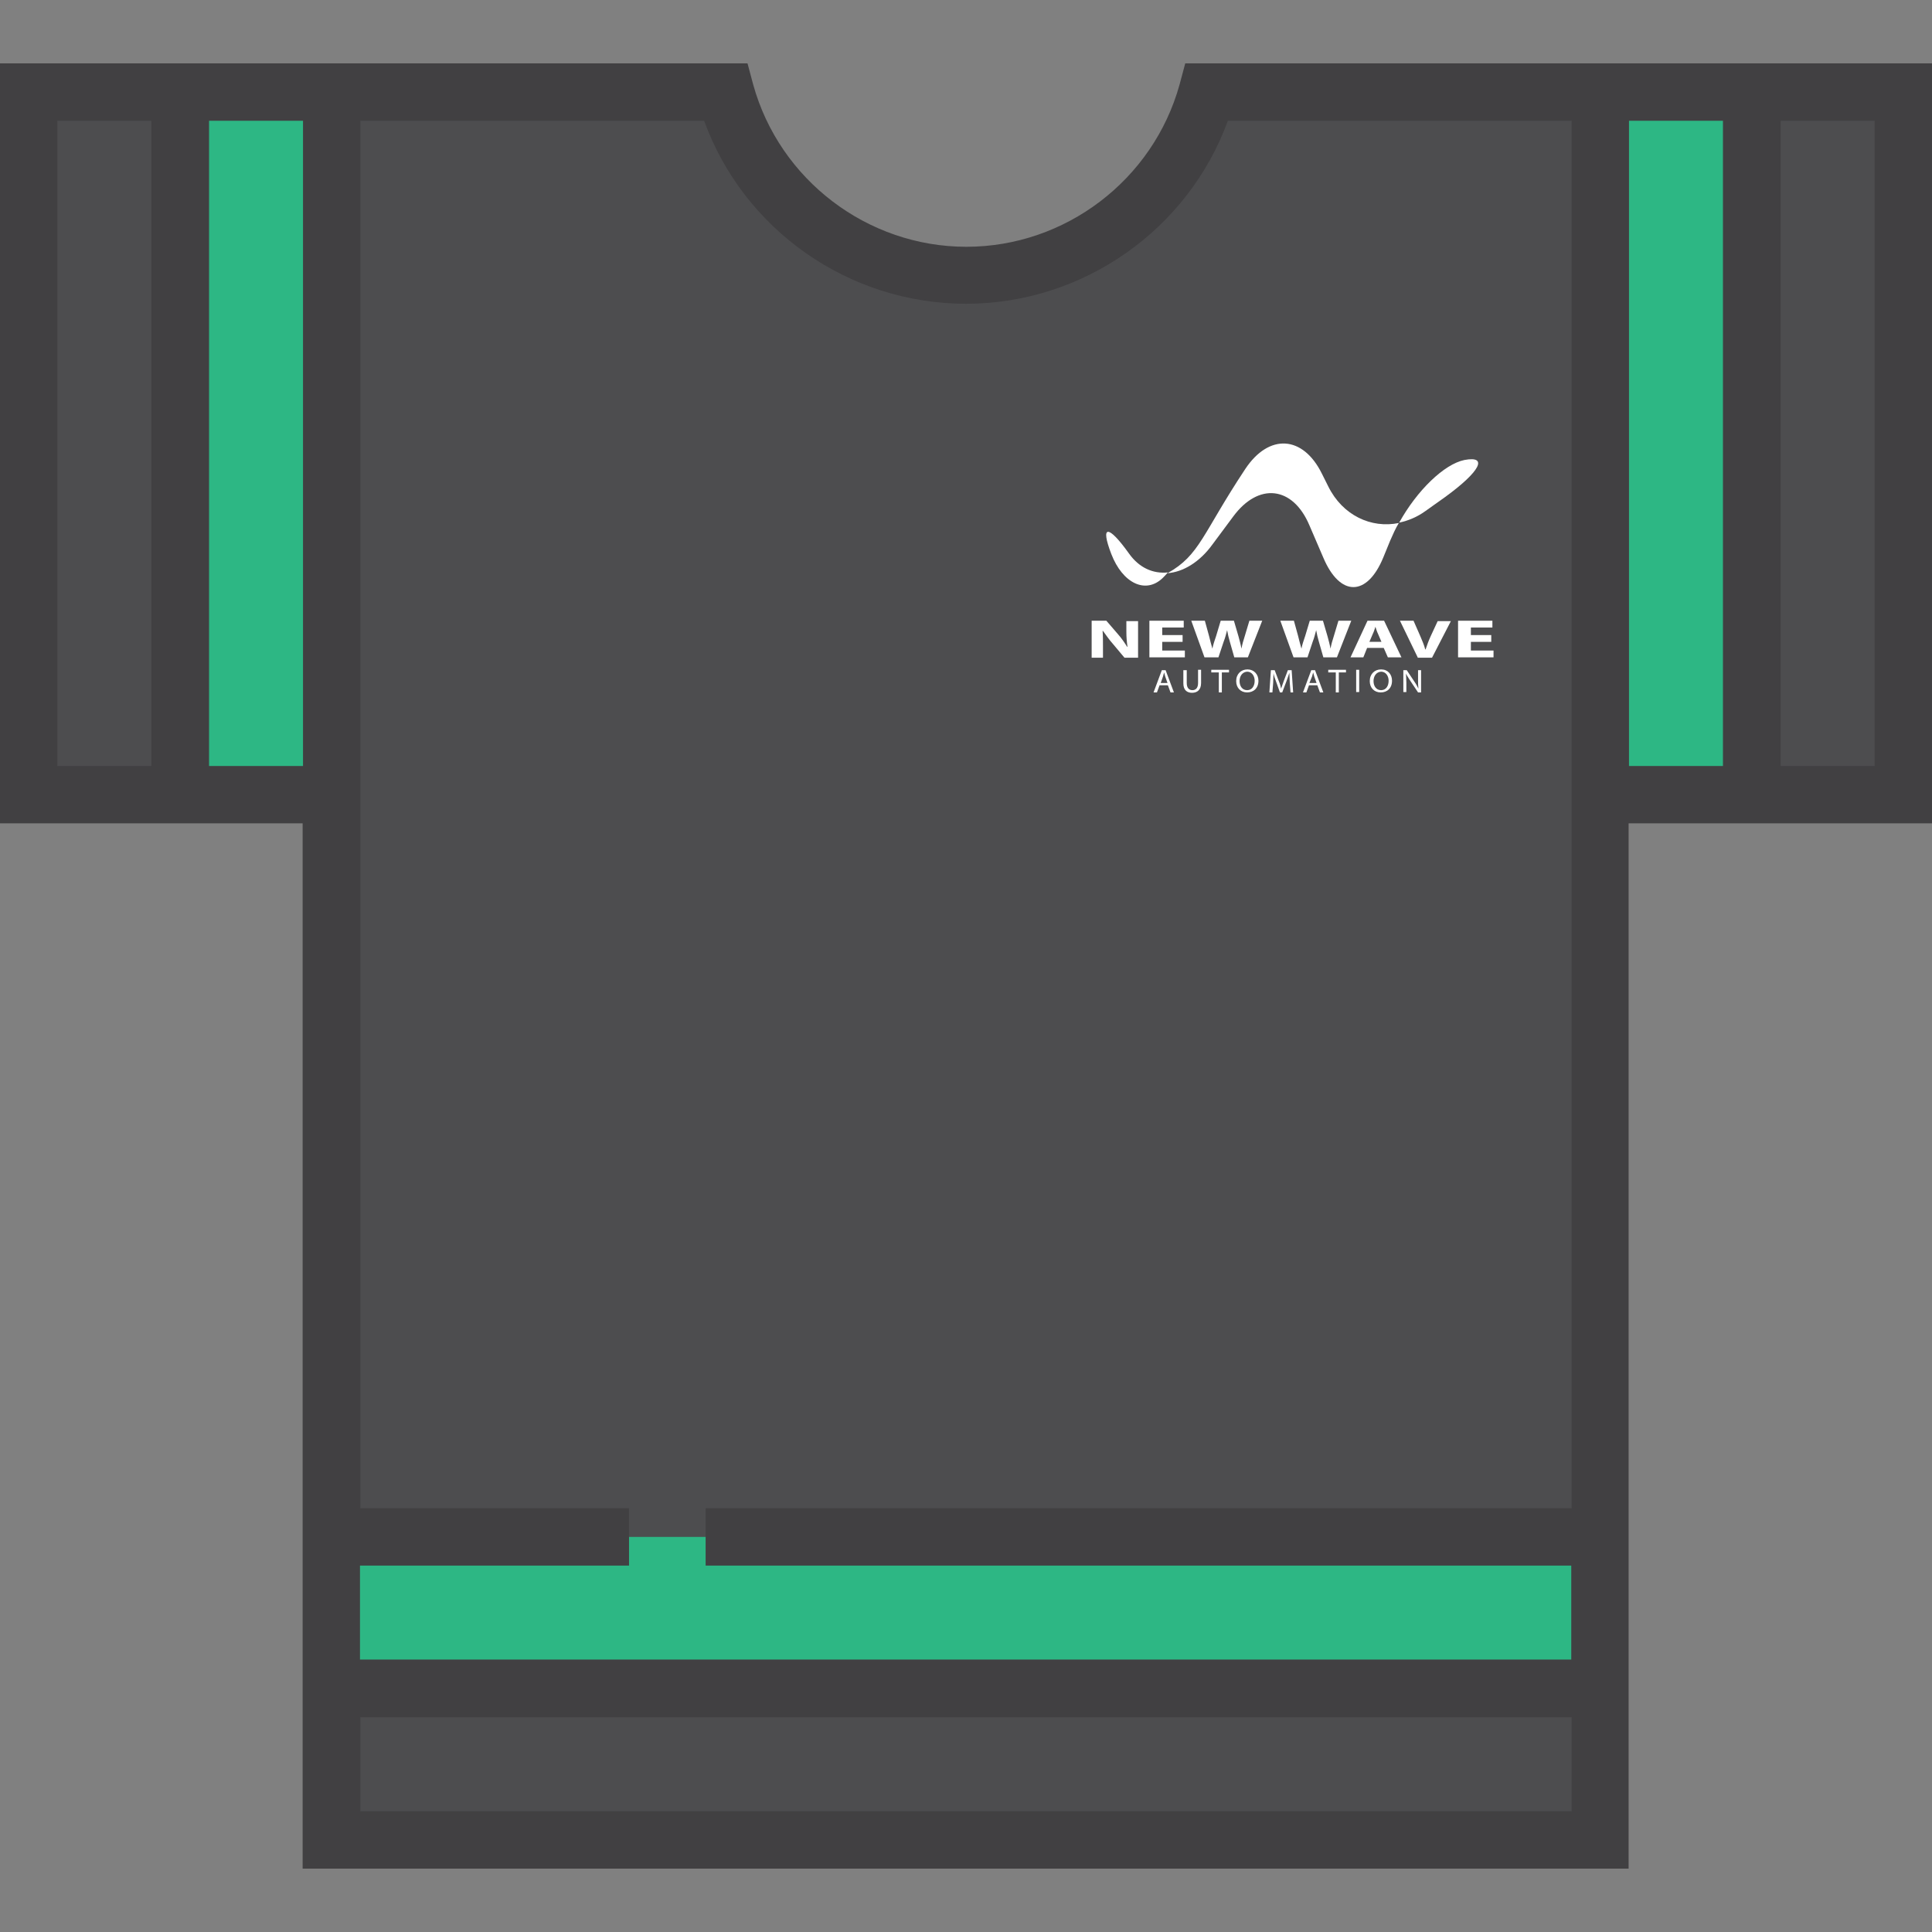<?xml version="1.0" encoding="utf-8"?>
<!-- Generator: Adobe Illustrator 25.2.3, SVG Export Plug-In . SVG Version: 6.00 Build 0)  -->
<svg version="1.1" id="Layer_1" xmlns="http://www.w3.org/2000/svg" xmlns:xlink="http://www.w3.org/1999/xlink" x="0px" y="0px"
	 viewBox="0 0 512 512" style="enable-background:new 0 0 512 512;" xml:space="preserve">
<rect x="0" y="0" width="512" height="512" fill="#808080" stroke="none"/>
<style type="text/css">
	.st0{fill:#4D4D4F;}
	.st1{fill:#2DB784;}
	.st2{fill:#414042;}
	.st3{fill:#FFFFFF;}
</style>
<path class="st0" d="M319.9,24.4c-7.8,28-33.4,48.5-63.9,48.5s-56.1-20.6-63.9-48.5H7.6v186.2h80.3v277h336.2v-277h80.3V24.4H319.9z
	"/>
<g>
	<rect x="424.1" y="24.4" class="st1" width="40.1" height="186.2"/>
	<rect x="47.8" y="24.4" class="st1" width="40.1" height="186.2"/>
	<polyline class="st1" points="166.8,407.3 87.9,407.3 87.9,447.5 424.1,447.5 424.1,407.3 187,407.3 	"/>
</g>
<g>
	<path class="st2" d="M471.9,16.8h-55.4H314.1l-1.5,5.6c-7,25.3-30.3,43-56.5,43s-49.5-17.7-56.5-43l-1.5-5.6H95.5H40.1H0v201.4
		h40.1h40.1v181.5h0v55.4h0v40.1h351.4v-277h40.1H512V16.8H471.9z M15.2,203V32h24.9V203H15.2z M55.4,203V32h24.9V203H55.4z
		 M95.5,480v-24.9h321V480H95.5z M416.5,399.7H187v15.2h229.4v24.9h-321v-24.9h71.3v-15.2H95.5V218.2h0V32h91.1
		c10.5,28.9,38.3,48.5,69.4,48.5s58.9-19.7,69.4-48.5h91.1V203v15.2L416.5,399.7L416.5,399.7L416.5,399.7z M431.7,203V32h24.9V203
		H431.7z M496.8,203h-24.9V32h24.9V203L496.8,203z"/>
</g>
<g id="XMLID_99_">
	<g id="XMLID_129_">
		<path id="XMLID_143_" class="st3" d="M289.3,174.2v-9.7h3.9l3.1,3.6c0.9,1,1.7,2.2,2.4,3.3h0.1c-0.2-1.3-0.3-2.6-0.3-4v-2.8h3.1
			v9.7H298l-3.1-3.7c-0.9-1-1.8-2.3-2.6-3.4l-0.1,0c0.1,1.3,0.1,2.6,0.1,4.2v2.9H289.3z"/>
		<path id="XMLID_141_" class="st3" d="M313.5,170.1H308v2.3h6v1.8h-9.4v-9.7h9.1v1.8H308v2h5.4V170.1z"/>
		<path id="XMLID_139_" class="st3" d="M319.2,174.2l-3.5-9.7h3.6l1.1,4c0.3,1.2,0.6,2.4,0.9,3.4h0c0.2-1.1,0.6-2.2,1-3.4l1.2-4h3.5
			l1.2,4.1c0.3,1.1,0.6,2.2,0.8,3.3h0c0.2-1.1,0.5-2.2,0.9-3.4l1.2-4h3.4l-3.8,9.7h-3.6l-1.2-4.2c-0.3-1-0.5-1.9-0.7-3h0
			c-0.3,1.1-0.5,2-0.9,3l-1.4,4.2H319.2z"/>
		<path id="XMLID_137_" class="st3" d="M342.8,174.2l-3.5-9.7h3.6l1.1,4c0.3,1.2,0.6,2.4,0.9,3.4h0c0.2-1.1,0.6-2.2,1-3.4l1.2-4h3.5
			l1.2,4.1c0.3,1.1,0.6,2.2,0.8,3.3h0c0.2-1.1,0.5-2.2,0.9-3.4l1.2-4h3.4l-3.8,9.7h-3.6l-1.2-4.2c-0.3-1-0.5-1.9-0.7-3h0
			c-0.3,1.1-0.5,2-0.9,3l-1.4,4.2H342.8z"/>
		<path id="XMLID_134_" class="st3" d="M362.3,171.7l-1,2.5h-3.4l4.5-9.7h4.4l4.6,9.7h-3.6l-1.1-2.5H362.3z M366.1,170.1l-0.9-2.1
			c-0.3-0.6-0.5-1.3-0.7-1.9h0c-0.2,0.6-0.4,1.3-0.7,1.9l-0.9,2.1H366.1z"/>
		<path id="XMLID_132_" class="st3" d="M375.7,174.2l-4.7-9.7h3.6l1.8,4.1c0.5,1.2,1,2.3,1.3,3.5h0.1c0.4-1.2,0.8-2.3,1.3-3.4
			l1.9-4.1h3.5l-5,9.7H375.7z"/>
		<path id="XMLID_130_" class="st3" d="M395.2,170.1h-5.4v2.3h6v1.8h-9.4v-9.7h9.1v1.8h-5.7v2h5.4V170.1z"/>
	</g>
	<g id="XMLID_104_">
		<path id="XMLID_126_" class="st3" d="M307.3,181.6l-0.7,1.9h-0.9l2.2-5.9h1l2.2,5.9h-0.9l-0.7-1.9H307.3z M309.4,181l-0.6-1.7
			c-0.1-0.4-0.2-0.7-0.3-1.1h0c-0.1,0.4-0.2,0.7-0.3,1.1l-0.6,1.7H309.4z"/>
		<path id="XMLID_124_" class="st3" d="M314.5,177.5v3.5c0,1.3,0.6,1.9,1.5,1.9c0.9,0,1.5-0.6,1.5-1.9v-3.5h0.8v3.5
			c0,1.8-1,2.6-2.4,2.6c-1.3,0-2.3-0.7-2.3-2.5v-3.5H314.5z"/>
		<path id="XMLID_122_" class="st3" d="M322.9,178.2H321v-0.7h4.7v0.7h-1.9v5.3h-0.8V178.2z"/>
		<path id="XMLID_119_" class="st3" d="M333.5,180.4c0,2-1.3,3.1-3,3.1c-1.7,0-2.9-1.2-2.9-3c0-1.9,1.3-3.1,3-3.1
			C332.3,177.4,333.5,178.7,333.5,180.4z M328.5,180.5c0,1.3,0.7,2.4,2,2.4c1.3,0,2-1.1,2-2.5c0-1.2-0.7-2.4-2-2.4
			C329.2,178.1,328.5,179.2,328.5,180.5z"/>
		<path id="XMLID_117_" class="st3" d="M341.8,180.9c0-0.8-0.1-1.8-0.1-2.6h0c-0.2,0.7-0.5,1.4-0.8,2.3l-1.1,2.9h-0.6l-1-2.8
			c-0.3-0.8-0.6-1.6-0.7-2.3h0c0,0.7-0.1,1.7-0.1,2.6l-0.2,2.5h-0.8l0.4-5.9h1l1.1,2.9c0.3,0.7,0.5,1.4,0.6,2h0
			c0.2-0.6,0.4-1.2,0.7-2l1.1-2.9h1l0.4,5.9H342L341.8,180.9z"/>
		<path id="XMLID_114_" class="st3" d="M346.9,181.6l-0.7,1.9h-0.9l2.2-5.9h1l2.2,5.9h-0.9l-0.7-1.9H346.9z M348.9,181l-0.6-1.7
			c-0.1-0.4-0.2-0.7-0.3-1.1h0c-0.1,0.4-0.2,0.7-0.3,1.1L347,181H348.9z"/>
		<path id="XMLID_112_" class="st3" d="M354,178.2H352v-0.7h4.7v0.7h-1.9v5.3H354V178.2z"/>
		<path id="XMLID_110_" class="st3" d="M360.2,177.5v5.9h-0.8v-5.9H360.2z"/>
		<path id="XMLID_107_" class="st3" d="M368.9,180.4c0,2-1.3,3.1-3,3.1c-1.7,0-2.9-1.2-2.9-3c0-1.9,1.3-3.1,3-3.1
			C367.8,177.4,368.9,178.7,368.9,180.4z M364,180.5c0,1.3,0.7,2.4,2,2.4c1.3,0,2-1.1,2-2.5c0-1.2-0.7-2.4-2-2.4
			C364.7,178.1,364,179.2,364,180.5z"/>
		<path id="XMLID_105_" class="st3" d="M371.9,183.5v-5.9h0.9l2,3c0.5,0.7,0.8,1.3,1.1,1.9l0,0c-0.1-0.8-0.1-1.5-0.1-2.4v-2.5h0.8
			v5.9h-0.8l-2-3c-0.4-0.7-0.9-1.3-1.2-2l0,0c0,0.7,0.1,1.5,0.1,2.4v2.5H371.9z"/>
	</g>
	<g id="XMLID_100_">
		<path id="XMLID_21_" class="st3" d="M352,128.9l-1.7-3.4c-5-10.1-14-10.7-20.3-1.2c-11.4,17.2-12,22.8-20.6,27.6
			c4.1-0.3,8.5-2.9,11.9-7.6l5.5-7.4c6.7-9.1,15.8-8.1,20.2,2.3l3.7,8.6c4.4,10.4,11.6,10.4,15.9-0.1l1.8-4.4
			c0.7-1.6,1.4-3.2,2.3-4.7C363.4,140.1,355.8,136.6,352,128.9z"/>
		<path id="XMLID_20_" class="st3" d="M299.2,146.7c-5.5-7.7-7.7-7.7-4.7,0.1c3,7.8,9.1,10.7,13.6,6.4c0.4-0.4,0.9-0.9,1.4-1.5
			C305.6,152.1,301.9,150.5,299.2,146.7z"/>
		<path id="XMLID_17_" class="st3" d="M388.1,121.9c-5.4,1.1-12.6,8.1-17.3,16.6c2.4-0.5,4.8-1.5,7-3.1l5.2-3.7
			C392.2,125,394.5,120.7,388.1,121.9z"/>
	</g>
</g>
</svg>
